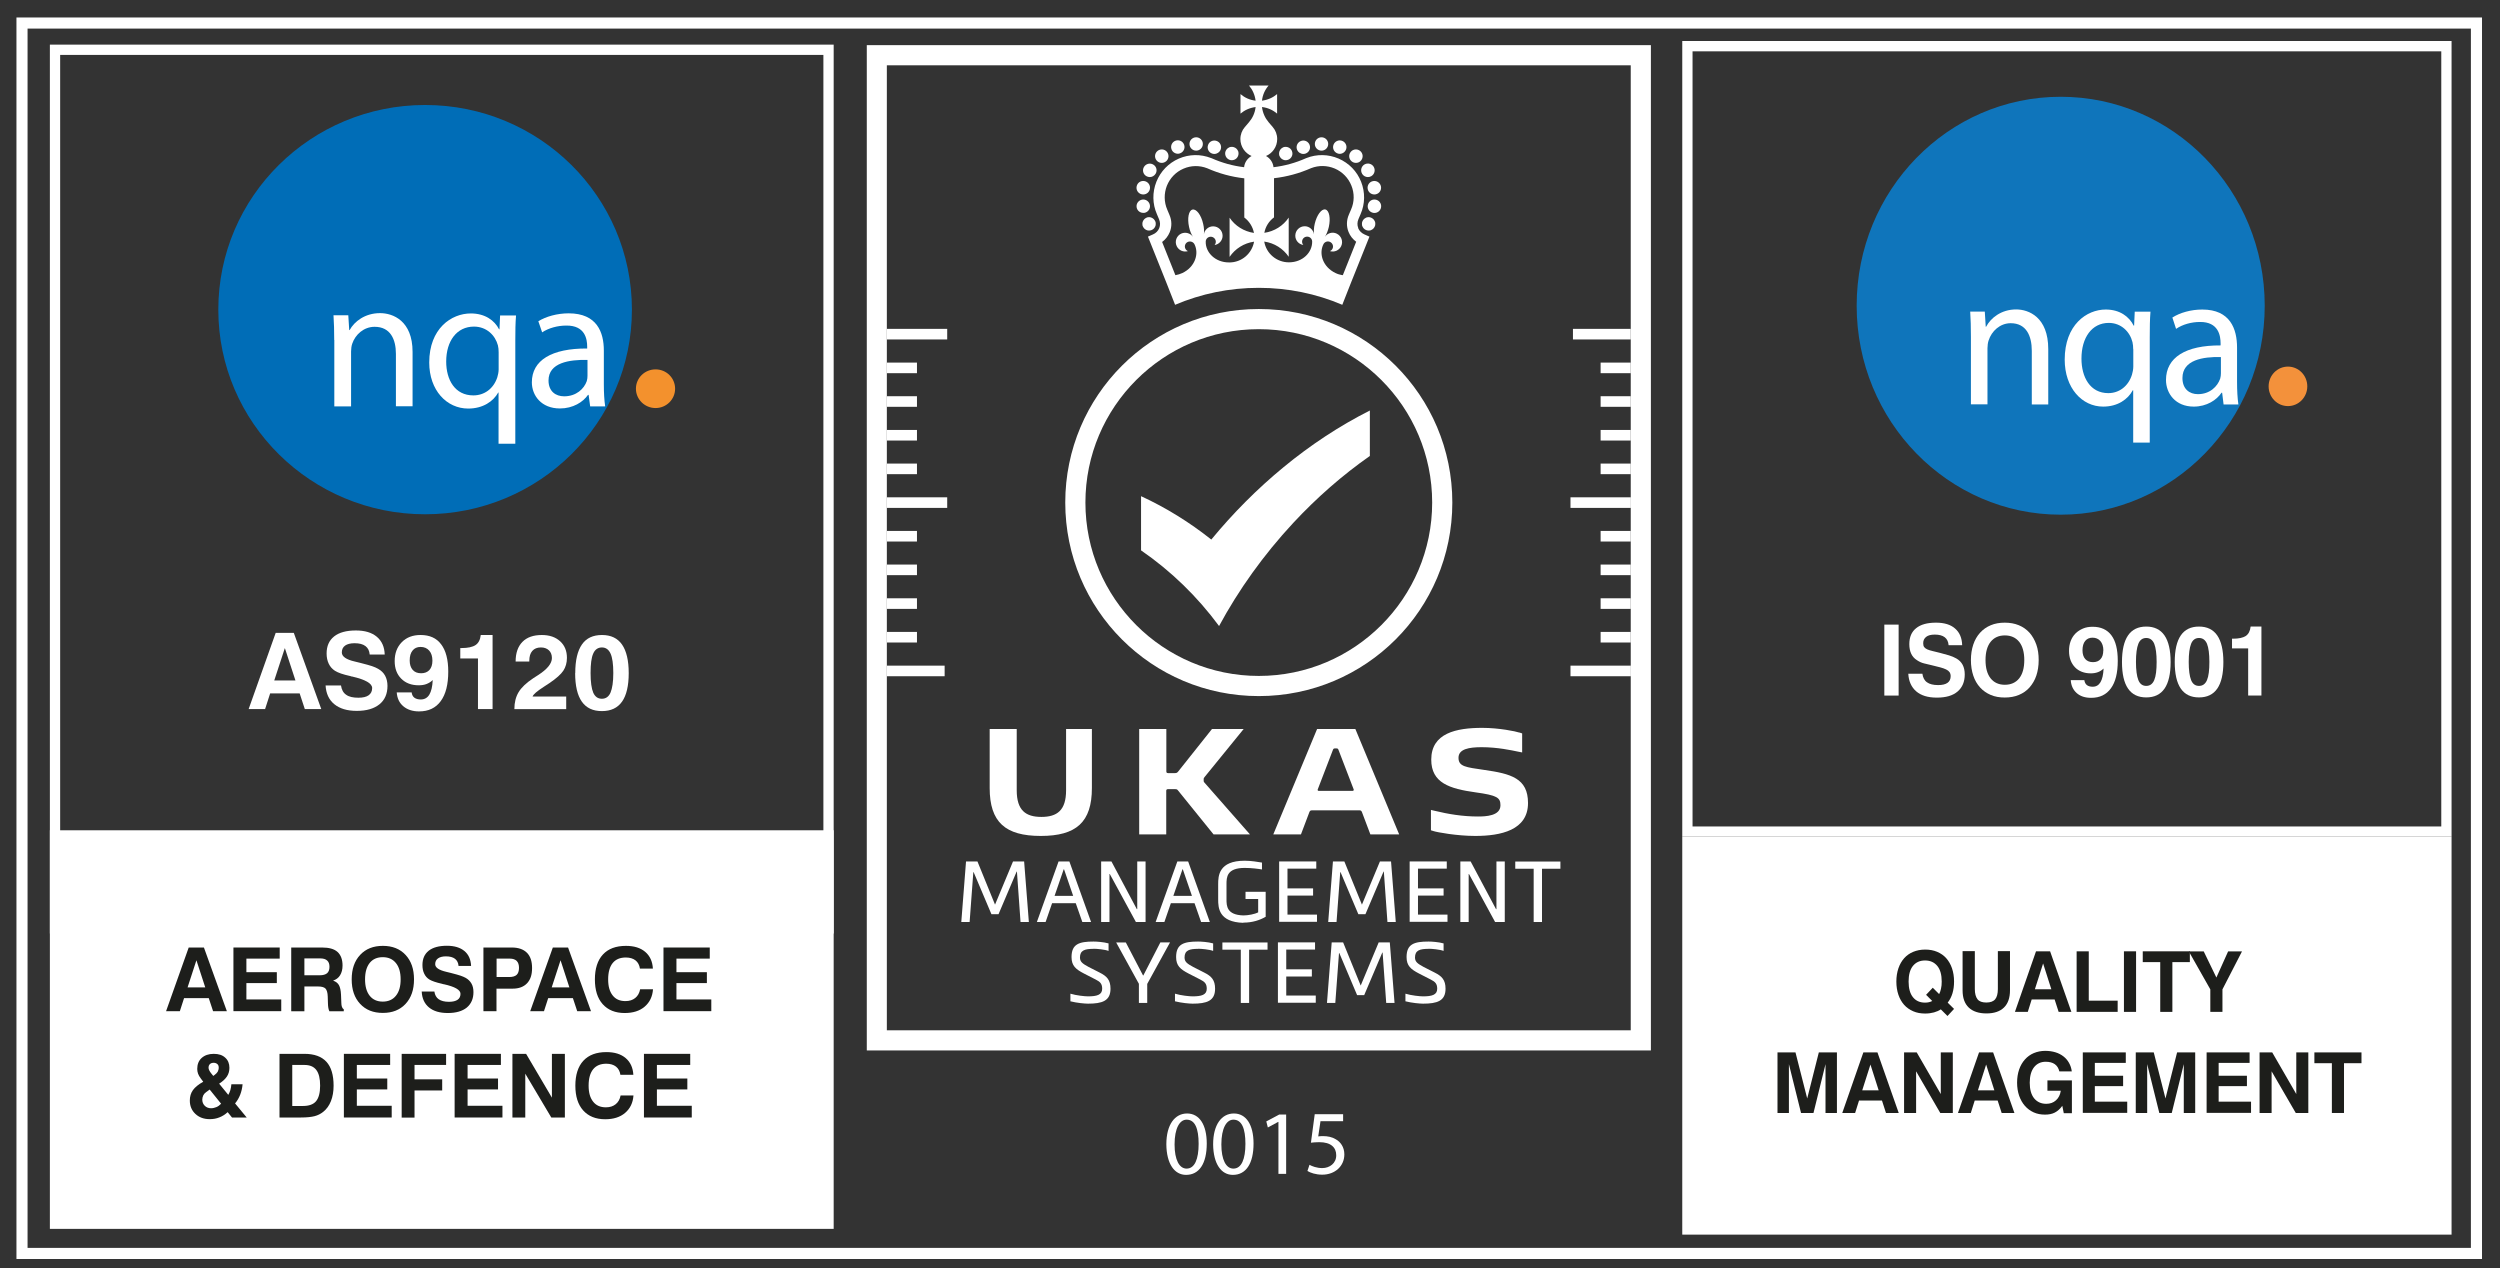 <svg xmlns="http://www.w3.org/2000/svg" xmlns:xlink="http://www.w3.org/1999/xlink" viewBox="0 0 243.11 123.33"><rect x="0" y="0" width="243.11" height="123.33" fill="#333333" stroke="none"/><defs><style>.e{fill:#006db7;}.f{fill:#fff;}.g{fill:#0f75bb;}.h{fill:#1d1e1b;}.i{clip-path:url(#c);}.j{fill:#f3913b;}.k{clip-path:url(#d);}.l{fill:none;}.m{fill:#f3912d;}</style><clipPath id="c"><rect class="l" x="110.51" y="7.12" width="23.8" height="23.8"></rect></clipPath><clipPath id="d"><rect class="l" x="110.51" y="7.12" width="23.8" height="23.8"></rect></clipPath></defs><g id="a"></g><g id="b"><path class="f" d="M240.28,2.78V121.35H2.68V2.78H240.28m1.08-1.08H1.6V122.43H241.36V1.7h0Z"></path><path class="f" d="M80.07,5.34V89.78H5.85V5.34H80.07m1-1H4.85V90.78H81.07V4.34h0Z"></path><rect class="f" x="4.85" y="80.74" width="76.22" height="38.76"></rect><path class="e" d="M61.45,30.11c0,10.99-9.01,19.9-20.11,19.9s-20.11-8.91-20.11-19.9S30.23,10.21,41.34,10.21s20.11,8.91,20.11,19.9Z"></path><path class="m" d="M65.65,37.8c0,1.04-.85,1.88-1.9,1.88s-1.91-.84-1.91-1.88,.85-1.88,1.91-1.88,1.9,.84,1.9,1.88Z"></path><path class="f" d="M32.5,33.06c0-.93-.02-1.66-.07-2.4h1.44l.09,1.44h.04c.44-.82,1.48-1.65,2.96-1.65,1.24,0,3.16,.73,3.16,3.77v5.29h-1.62v-5.1c0-1.42-.54-2.63-2.07-2.63-1.05,0-1.88,.75-2.18,1.65-.07,.2-.11,.49-.11,.75v5.34h-1.63v-6.46Z"></path><path class="f" d="M48.49,38.17h-.04c-.48,.86-1.48,1.56-2.92,1.56-2.09,0-3.79-1.77-3.79-4.48,0-3.31,2.16-4.77,4.04-4.77,1.39,0,2.31,.68,2.75,1.54h.04l.06-1.34h1.55c-.06,.73-.07,1.5-.07,2.43v10.04h-1.63v-4.98Zm0-3.91c0-.24-.02-.48-.07-.67-.26-.99-1.11-1.83-2.33-1.83-1.68,0-2.7,1.41-2.7,3.4,0,1.78,.85,3.29,2.64,3.29,1.06,0,1.96-.64,2.33-1.76,.07-.22,.13-.53,.13-.77v-1.66Z"></path><path class="f" d="M58.72,37.4c0,.77,.04,1.52,.13,2.12h-1.46l-.15-1.12h-.06c-.48,.7-1.46,1.32-2.73,1.32-1.81,0-2.73-1.26-2.73-2.54,0-2.14,1.92-3.31,5.38-3.29v-.18c0-.73-.2-2.07-2.03-2.05-.85,0-1.72,.24-2.35,.66l-.37-1.08c.74-.46,1.83-.77,2.95-.77,2.76,0,3.42,1.85,3.42,3.62v3.31Zm-1.59-2.4c-1.78-.04-3.79,.27-3.79,2,0,1.06,.7,1.54,1.52,1.54,1.18,0,1.94-.73,2.2-1.48,.05-.16,.07-.35,.07-.51v-1.54Z"></path><rect class="l" x="84.29" y="4.39" width="76.25" height="97.75"></rect><path class="f" d="M97.09,88.9h-.68l-1.73-4.09h-.03l-.36,4.85h-.81l.46-5.89h1.11l1.71,4.2,1.75-4.2h1.08l.46,5.89h-.81l-.35-4.9h-.03l-1.76,4.14Z"></path><path class="f" d="M105.25,89.66l-.64-1.83h-2.3l-.63,1.83h-.85l2.11-5.89h1.05l2.11,5.89h-.85Zm-2.69-2.54h1.8l-.89-2.59h-.03l-.89,2.59Z"></path><path class="f" d="M110.56,88.41h.03v-4.64h.81v5.89h-.94l-2.54-4.67h-.03v4.67h-.81v-5.89h1l2.47,4.64Z"></path><path class="f" d="M116.8,89.66l-.64-1.83h-2.3l-.63,1.83h-.85l2.11-5.89h1.05l2.11,5.89h-.85Zm-2.69-2.54h1.8l-.89-2.59h-.03l-.89,2.59Z"></path><path class="f" d="M120.91,89.74c-2.4-.07-2.45-1.47-2.45-2.28v-1.48c0-.8,.05-2.28,2.58-2.28,.66,0,1.28,.12,1.68,.18v.67c-.34-.06-1-.15-1.68-.15-1.74,0-1.77,.9-1.77,1.57v1.48c0,.65,.02,1.52,1.64,1.57,.46,0,1.1-.12,1.44-.3v-1.3h-1.23v-.7h1.96v2.43c-.55,.32-1.27,.57-2.17,.57Z"></path><path class="f" d="M124.39,89.66v-5.89h3.61v.7h-2.8v1.92h2.49v.7h-2.49v1.85h2.87v.7h-3.68Z"></path><path class="f" d="M132.77,88.9h-.68l-1.73-4.09h-.03l-.36,4.85h-.81l.46-5.89h1.11l1.71,4.2,1.75-4.2h1.08l.46,5.89h-.81l-.35-4.9h-.03l-1.76,4.14Z"></path><path class="f" d="M137.08,89.66v-5.89h3.61v.7h-2.8v1.92h2.49v.7h-2.49v1.85h2.87v.7h-3.68Z"></path><path class="f" d="M145.49,88.41h.03v-4.64h.81v5.89h-.94l-2.54-4.67h-.03v4.67h-.81v-5.89h1l2.47,4.64Z"></path><path class="f" d="M149.14,84.48h-1.79v-.7h4.39v.7h-1.79v5.18h-.81v-5.18Z"></path><path class="f" d="M106.34,92.27c-.83,0-1.32,.13-1.32,.84,0,.43,.27,.61,.84,.92l1.08,.55c.7,.35,1.05,.72,1.05,1.57,0,1.19-.82,1.45-2.19,1.45-.3,0-1.09-.07-1.71-.23v-.74c.59,.18,1.42,.26,1.71,.26,.86,0,1.38-.14,1.38-.74,0-.5-.21-.68-.62-.89l-1.15-.59c-.79-.41-1.21-.75-1.21-1.6,0-1.27,.74-1.51,2.14-1.51,.27,0,.97,.04,1.46,.18v.73c-.37-.14-1.14-.21-1.46-.21Z"></path><path class="f" d="M111.16,94.86h.02l1.66-3.22h.94l-2.22,4.04v1.85h-.81v-1.86l-2.21-4.02h.94l1.68,3.22Z"></path><path class="f" d="M116.51,92.27c-.83,0-1.32,.13-1.32,.84,0,.43,.27,.61,.84,.92l1.08,.55c.7,.35,1.05,.72,1.05,1.57,0,1.19-.82,1.45-2.19,1.45-.3,0-1.09-.07-1.71-.23v-.74c.59,.18,1.42,.26,1.71,.26,.86,0,1.38-.14,1.38-.74,0-.5-.21-.68-.62-.89l-1.15-.59c-.79-.41-1.21-.75-1.21-1.6,0-1.27,.74-1.51,2.14-1.51,.27,0,.97,.04,1.46,.18v.73c-.37-.14-1.14-.21-1.46-.21Z"></path><path class="f" d="M120.66,92.35h-1.79v-.7h4.39v.7h-1.79v5.18h-.81v-5.18Z"></path><path class="f" d="M124.27,97.53v-5.89h3.61v.7h-2.8v1.92h2.49v.7h-2.49v1.85h2.87v.7h-3.68Z"></path><path class="f" d="M132.65,96.77h-.68l-1.73-4.09h-.03l-.36,4.85h-.81l.46-5.89h1.11l1.71,4.2,1.75-4.2h1.08l.46,5.89h-.81l-.35-4.9h-.03l-1.76,4.14Z"></path><path class="f" d="M138.92,92.27c-.83,0-1.32,.13-1.32,.84,0,.43,.27,.61,.84,.92l1.08,.55c.7,.35,1.05,.72,1.05,1.57,0,1.19-.82,1.45-2.19,1.45-.3,0-1.09-.07-1.71-.23v-.74c.59,.18,1.42,.26,1.71,.26,.86,0,1.38-.14,1.38-.74,0-.5-.21-.68-.62-.89l-1.15-.59c-.79-.41-1.21-.75-1.21-1.6,0-1.27,.74-1.51,2.14-1.51,.27,0,.97,.04,1.46,.18v.73c-.37-.14-1.14-.21-1.46-.21Z"></path><path class="f" d="M117.78,52.46c-2.09-1.66-4.37-3.08-6.82-4.21v5.27c2.92,2.01,5.48,4.5,7.58,7.35v.02c1.9-3.52,4.33-6.93,7.22-10.04,2.28-2.45,4.79-4.65,7.45-6.51v-4.42c-5.96,3.01-11.22,7.45-15.42,12.55Z"></path><g class="i"><g class="k"><path class="f" d="M112.2,22.23s.06-.06,.08-.1c.02-.04,.04-.07,.06-.11,.02-.04,.03-.08,.04-.12s.01-.08,.01-.13,0-.09-.01-.13c0-.04-.02-.08-.04-.12-.02-.04-.04-.08-.06-.11-.02-.04-.05-.07-.08-.1-.03-.03-.06-.06-.1-.08-.04-.02-.07-.04-.11-.06-.04-.02-.08-.03-.12-.04-.08-.02-.17-.02-.26,0-.04,0-.08,.02-.12,.04-.04,.02-.08,.04-.11,.06-.04,.02-.07,.05-.1,.08-.03,.03-.06,.06-.08,.1-.02,.04-.04,.07-.06,.11-.02,.04-.03,.08-.04,.12,0,.04-.01,.09-.01,.13s0,.09,.01,.13c0,.04,.02,.08,.04,.12,.02,.04,.04,.08,.06,.11,.02,.04,.05,.07,.08,.1,.03,.03,.06,.06,.1,.08,.04,.02,.07,.04,.11,.06,.04,.02,.08,.03,.12,.04,.04,0,.08,.01,.13,.01,.17,0,.34-.07,.46-.19"></path><path class="f" d="M111.48,17.13c.1,.06,.22,.09,.33,.09,.23,0,.44-.12,.57-.33,.18-.31,.08-.71-.24-.89-.31-.18-.71-.08-.9,.24-.18,.31-.08,.71,.24,.89"></path><path class="f" d="M112.97,15.84c.15,0,.29-.05,.42-.15,.28-.23,.32-.64,.09-.92-.23-.28-.64-.32-.92-.09-.28,.23-.32,.64-.09,.92,.13,.16,.32,.24,.5,.24"></path><path class="f" d="M114.54,14.95c.07,0,.14-.01,.21-.04,.34-.12,.52-.49,.4-.83-.12-.34-.49-.52-.83-.4-.34,.12-.52,.49-.4,.83,.09,.27,.35,.44,.62,.44"></path><path class="f" d="M116.32,14.65c.36,0,.65-.29,.65-.65s-.29-.65-.65-.65c-.36,0-.65,.29-.65,.65s.29,.65,.65,.65"></path><path class="f" d="M117.86,14.93c.08,.03,.15,.04,.23,.04,.26,0,.51-.16,.61-.42,.13-.34-.04-.72-.38-.84-.34-.13-.72,.04-.84,.38-.13,.34,.04,.72,.38,.84"></path><path class="f" d="M111.05,18.9s.08,.01,.13,.01c.31,0,.58-.22,.64-.53,.07-.35-.16-.7-.52-.77-.36-.07-.7,.16-.77,.52-.07,.36,.16,.7,.52,.77"></path><path class="f" d="M111.28,20.7c.36-.06,.6-.4,.54-.75h0c-.06-.36-.4-.6-.75-.54-.36,.06-.6,.4-.54,.75,.05,.32,.33,.54,.64,.54,.04,0,.07,0,.11,0"></path><path class="f" d="M119.43,15.47s.07,.04,.11,.06c.04,.02,.08,.03,.12,.04,.04,0,.08,.01,.13,.01,.17,0,.34-.07,.46-.19,.12-.12,.19-.29,.19-.46,0-.04,0-.09-.01-.13,0-.04-.02-.08-.04-.12-.02-.04-.04-.08-.06-.11-.02-.04-.05-.07-.08-.1-.15-.15-.38-.22-.59-.18-.04,0-.08,.02-.12,.04-.04,.02-.08,.04-.11,.06-.04,.02-.07,.05-.1,.08-.03,.03-.06,.06-.08,.1-.02,.04-.04,.07-.06,.11-.02,.04-.03,.08-.04,.12,0,.04-.01,.08-.01,.13,0,.17,.07,.34,.19,.46,.03,.03,.06,.06,.1,.08"></path><path class="f" d="M133.69,21.52s-.04-.08-.06-.11c-.02-.04-.05-.07-.08-.1-.03-.03-.06-.06-.1-.08-.04-.02-.07-.04-.11-.06-.04-.02-.08-.03-.12-.04-.08-.02-.17-.02-.26,0-.04,0-.08,.02-.12,.04-.04,.02-.08,.04-.11,.06-.04,.02-.07,.05-.1,.08-.03,.03-.06,.06-.08,.1-.02,.04-.04,.07-.06,.11-.02,.04-.03,.08-.04,.12,0,.04-.01,.09-.01,.13s0,.09,.01,.13c0,.04,.02,.08,.04,.12,.02,.04,.04,.08,.06,.11,.02,.04,.05,.07,.08,.1,.12,.12,.29,.19,.46,.19,.04,0,.09,0,.13-.01,.04,0,.08-.02,.12-.04,.04-.02,.08-.04,.11-.06,.04-.02,.07-.05,.1-.08,.03-.03,.06-.06,.08-.1,.02-.04,.04-.07,.06-.11,.02-.04,.03-.08,.04-.12,0-.04,.01-.08,.01-.13s0-.09-.01-.13c0-.04-.02-.08-.04-.12"></path><path class="f" d="M130.07,14.92c.07,.03,.14,.04,.21,.04,.27,0,.52-.17,.62-.44,.12-.34-.06-.71-.4-.83-.34-.12-.71,.06-.83,.4-.12,.34,.06,.71,.4,.83"></path><path class="f" d="M131.44,15.69c.12,.1,.27,.15,.42,.15,.19,0,.38-.08,.5-.24,.23-.28,.19-.69-.09-.92-.28-.23-.69-.19-.92,.09-.23,.28-.19,.69,.09,.92"></path><path class="f" d="M132.45,16.89c.12,.21,.34,.33,.57,.33,.11,0,.23-.03,.33-.09,.31-.18,.42-.58,.24-.9-.18-.31-.58-.42-.9-.24-.31,.18-.42,.58-.24,.89"></path><path class="f" d="M128.51,14.65c.36,0,.65-.29,.65-.65,0-.36-.29-.65-.65-.65h0c-.36,0-.65,.29-.65,.65,0,.36,.29,.65,.65,.65"></path><path class="f" d="M133.52,17.61c-.35,.07-.59,.41-.52,.77,.06,.31,.33,.53,.64,.53,.04,0,.08,0,.13-.01,.36-.07,.59-.41,.52-.77-.07-.35-.41-.59-.77-.52"></path><path class="f" d="M133.76,19.41c-.36-.06-.69,.18-.75,.54-.06,.36,.18,.69,.54,.75,.04,0,.07,.01,.11,.01,.31,0,.59-.23,.64-.55,.06-.36-.18-.69-.54-.75"></path><path class="f" d="M126.74,14.97c.08,0,.15-.01,.23-.04,.34-.13,.51-.5,.38-.84-.13-.34-.5-.51-.84-.38-.34,.13-.51,.5-.38,.84,.1,.26,.35,.42,.61,.42"></path><path class="f" d="M124.43,15.18s.04,.08,.06,.11c.02,.04,.05,.07,.08,.1,.03,.03,.06,.06,.1,.08,.04,.02,.07,.04,.11,.06,.04,.02,.08,.03,.12,.04,.04,0,.09,.01,.13,.01,.17,0,.34-.07,.46-.19,.03-.03,.06-.06,.08-.1,.02-.04,.04-.07,.06-.11,.02-.04,.03-.08,.04-.12,0-.04,.01-.08,.01-.13,0-.17-.07-.34-.19-.46-.15-.15-.38-.22-.59-.18-.04,0-.08,.02-.12,.04-.04,.02-.08,.04-.11,.06-.04,.02-.07,.05-.1,.08-.12,.12-.19,.29-.19,.46,0,.04,0,.09,.01,.13,0,.04,.02,.08,.04,.12"></path><path class="f" d="M132.08,22.17c-.11-.27-.1-.58,.02-.86l.21-.49c.44-1.01,.45-2.12,.05-3.14-.4-1.02-1.18-1.82-2.19-2.26-1-.43-2.12-.45-3.13-.05l-.05,.02h0c-1.01,.45-2.06,.74-3.15,.87-.05-.47-.33-.87-.73-1.09,.64-.27,1.09-.91,1.09-1.65,0-.44-.16-.85-.43-1.16h0l-.41-.48c-.34-.4-.57-.91-.64-1.47,.56,.06,1.06,.29,1.47,.64v-1.9c-.4,.34-.91,.57-1.47,.64,.06-.56,.29-1.06,.64-1.47h-1.9c.34,.4,.57,.91,.64,1.47-.56-.06-1.06-.29-1.47-.64v1.9c.4-.34,.91-.57,1.47-.64-.06,.56-.29,1.06-.64,1.47l-.41,.48h0c-.27,.31-.43,.72-.43,1.16,0,.74,.45,1.38,1.09,1.65-.4,.22-.68,.62-.73,1.09-1.09-.13-2.14-.42-3.15-.87l-.06-.02c-1.02-.4-2.13-.38-3.13,.05-1.01,.44-1.78,1.24-2.19,2.26-.4,1.02-.39,2.14,.05,3.14l.21,.5c.12,.28,.13,.59,.02,.86-.11,.28-.33,.5-.62,.62l-.48,.21,1.81,4.52,.83,2.11c2.54-1.08,5.29-1.65,8.13-1.65s5.6,.57,8.13,1.65l.83-2.11,1.81-4.52-.48-.21c-.29-.13-.51-.35-.62-.62m-9.67-12.08h0Zm-2.89,15.42c-1.35,0-2.3-.99-2.26-2.04,.01-.26,.23-.46,.49-.46s.49,.22,.49,.49c0,.12-.05,.24-.12,.32,.44-.07,.78-.45,.78-.9,0-.51-.41-.92-.92-.92-.46,0-.84,.34-.9,.78h0c.04-.29,.02-.65-.07-1.02-.19-.86-.66-1.48-1.04-1.39h0c-.37,.09-.52,.85-.33,1.7,.08,.38,.22,.71,.38,.95h0c-.25-.36-.74-.5-1.15-.31-.46,.22-.65,.76-.43,1.22,.2,.41,.66,.61,1.09,.48-.11-.05-.2-.13-.25-.24-.12-.24-.01-.54,.23-.65,.24-.11,.52-.02,.65,.21,.48,.94,.05,2.23-1.17,2.81-.22,.1-.45,.17-.68,.21l-1.29-3.23c.33-.24,.58-.57,.74-.95,.22-.54,.21-1.14-.03-1.69l-.21-.5c-.32-.74-.33-1.57-.04-2.32,.3-.75,.87-1.35,1.62-1.67,.74-.32,1.55-.33,2.3-.04,1.15,.51,2.36,.84,3.61,.98v3.81c.48,.36,.82,.89,.94,1.5-.98-.14-1.84-.69-2.37-1.48v3.81c.54-.79,1.39-1.34,2.38-1.48-.2,1.15-1.2,2.02-2.4,2.02m11,1.24c-.23-.04-.46-.1-.68-.21-1.22-.58-1.65-1.87-1.17-2.81,.12-.23,.41-.33,.65-.21,.24,.12,.35,.41,.23,.65-.05,.11-.14,.19-.25,.24,.43,.13,.89-.07,1.09-.48,.22-.46,.02-1-.43-1.22-.41-.2-.9-.06-1.15,.31h0c.16-.25,.29-.58,.38-.96,.19-.85,.04-1.61-.33-1.7h0c-.38-.09-.84,.54-1.04,1.39-.09,.38-.1,.73-.07,1.02h0c-.07-.44-.45-.78-.9-.78-.51,0-.92,.41-.92,.92,0,.46,.34,.84,.78,.9-.08-.09-.12-.2-.12-.32,0-.27,.22-.49,.49-.49s.48,.21,.49,.46c.03,1.06-.91,2.04-2.26,2.04-1.21,0-2.21-.87-2.4-2.02,.99,.14,1.84,.69,2.38,1.48v-3.81c-.53,.79-1.39,1.34-2.37,1.48,.11-.61,.46-1.15,.94-1.5v-3.81c1.24-.14,2.45-.47,3.61-.98,.75-.29,1.56-.27,2.3,.04,.74,.32,1.32,.91,1.62,1.67,.3,.75,.29,1.58-.04,2.32l-.21,.49c-.24,.55-.25,1.15-.03,1.69,.15,.38,.41,.7,.74,.95l-1.29,3.23Z"></path></g></g><path class="f" d="M122.41,32.01c9.3,0,16.86,7.56,16.86,16.86s-7.56,16.86-16.86,16.86-16.86-7.56-16.86-16.86,7.56-16.86,16.86-16.86m0-1.96c-10.39,0-18.82,8.42-18.82,18.82s8.42,18.82,18.82,18.82,18.82-8.42,18.82-18.82-8.42-18.82-18.82-18.82h0Z"></path><path class="f" d="M158.58,6.35V100.19H86.24V6.35h72.34m1.96-1.96H84.29V102.15h76.25V4.39h0Z"></path><path class="f" d="M101.27,79.44c1.52,0,2.4-.63,2.4-2.59v-5.96h2.51v5.74c0,3.32-1.52,4.66-4.97,4.66s-4.97-1.34-4.97-4.66v-5.74h2.63v5.96c0,1.96,.88,2.59,2.4,2.59Z"></path><path class="f" d="M113.42,70.89v4.12c0,.12,.05,.17,.17,.17h.65c.16,0,.23-.03,.32-.14l3.3-4.15h3.08l-3.8,4.67c-.07,.09-.09,.1-.09,.19v.18c0,.09,.02,.12,.09,.19l4.41,5.02h-3.54l-3.46-4.28c-.07-.09-.12-.12-.28-.12h-.69c-.12,0-.17,.05-.17,.17v4.23h-2.63v-10.25h2.63Z"></path><path class="f" d="M133.26,81.14l-.82-2.17c-.06-.16-.14-.17-.29-.17-.37,0-1.38,0-2.37,0-.92,0-1.81,0-2.16,0-.16,0-.23,.02-.29,.17l-.82,2.17h-2.69l4.26-10.25h3.72l4.26,10.25h-2.79Zm-1.72-4.23c.07,0,.12-.07,.1-.14l-1.48-3.85c-.04-.11-.09-.14-.19-.14h-.16c-.1,0-.15,.03-.19,.14l-1.48,3.85c-.03,.07,.02,.14,.1,.14h3.3Z"></path><path class="f" d="M147.75,71.23c.21,.06,.27,.09,.27,.09v1.85s-.35-.07-.41-.08c-.63-.13-1.99-.43-3.53-.43-1.21,0-2.25,.17-2.25,1.03s.72,.92,2.5,1.18c2.58,.37,4.26,.8,4.26,3.22,0,2.64-2.64,3.2-5.13,3.2-1.75,0-3.71-.35-4.09-.48-.21-.07-.22-.07-.22-.07v-1.98s.28,.06,.34,.08c1.36,.33,2.74,.56,4.23,.56,.75,0,2.19-.05,2.19-1.09,0-.75-.33-.97-2.43-1.26-2.51-.35-4.3-.91-4.3-3.18,0-2.58,2.43-3.09,4.96-3.09,1.62,0,3.27,.34,3.61,.46Z"></path><rect class="f" x="86.24" y="31.98" width="5.87" height="1.03"></rect><rect class="f" x="86.24" y="48.36" width="5.87" height="1.03"></rect><rect class="f" x="86.24" y="35.26" width="2.93" height="1.03"></rect><rect class="f" x="86.24" y="38.53" width="2.93" height="1.03"></rect><rect class="f" x="86.24" y="41.81" width="2.93" height="1.03"></rect><rect class="f" x="86.24" y="45.08" width="2.93" height="1.03"></rect><rect class="f" x="86.24" y="64.73" width="5.62" height="1.03"></rect><rect class="f" x="86.24" y="51.63" width="2.93" height="1.03"></rect><rect class="f" x="86.24" y="54.9" width="2.93" height="1.03"></rect><rect class="f" x="86.24" y="58.18" width="2.93" height="1.03"></rect><rect class="f" x="86.24" y="61.45" width="2.93" height="1.03"></rect><rect class="f" x="152.72" y="64.73" width="5.87" height="1.03"></rect><rect class="f" x="152.72" y="48.36" width="5.87" height="1.03"></rect><rect class="f" x="155.65" y="61.45" width="2.93" height="1.03"></rect><rect class="f" x="155.65" y="58.18" width="2.93" height="1.03"></rect><rect class="f" x="155.65" y="54.9" width="2.93" height="1.03"></rect><rect class="f" x="155.65" y="51.63" width="2.93" height="1.03"></rect><rect class="f" x="152.96" y="31.98" width="5.62" height="1.03"></rect><rect class="f" x="155.65" y="45.08" width="2.93" height="1.03"></rect><rect class="f" x="155.65" y="41.81" width="2.93" height="1.03"></rect><rect class="f" x="155.65" y="38.53" width="2.93" height="1.03"></rect><rect class="f" x="155.65" y="35.26" width="2.93" height="1.03"></rect><path class="f" d="M26.81,61.54h1.76l2.67,7.41h-1.6l-.5-1.52h-2.87l-.49,1.52h-1.6l2.63-7.41Zm.89,1.48l-1.03,3.15h2.06l-1.03-3.15Z"></path><path class="f" d="M31.66,66.66h1.5c.06,.41,.22,.71,.5,.9,.27,.2,.67,.29,1.19,.29,.44,0,.78-.08,1-.24s.34-.39,.34-.7c0-.45-.65-.82-1.94-1.12h-.04s-.09-.03-.16-.05c-.69-.15-1.18-.32-1.48-.51-.26-.17-.46-.39-.6-.68s-.21-.62-.21-1c0-.72,.24-1.27,.73-1.66s1.2-.58,2.12-.58c.86,0,1.54,.2,2.03,.61,.49,.41,.75,.99,.77,1.73h-1.46c-.03-.36-.16-.63-.41-.82s-.6-.28-1.06-.28c-.4,0-.71,.08-.92,.23-.22,.16-.32,.38-.32,.67,0,.39,.42,.69,1.26,.88,.23,.05,.41,.1,.53,.13,.54,.14,.92,.24,1.15,.32,.23,.08,.42,.16,.59,.26,.3,.17,.53,.39,.68,.67s.23,.61,.23,.99c0,.77-.26,1.37-.78,1.79s-1.25,.64-2.2,.64-1.66-.22-2.19-.65-.81-1.05-.85-1.85Z"></path><path class="f" d="M42.08,66.13c-.17,.17-.37,.29-.59,.38s-.48,.13-.77,.13c-.71,0-1.27-.21-1.7-.64s-.64-1-.64-1.71c0-.76,.23-1.37,.69-1.84s1.07-.7,1.83-.7c.88,0,1.55,.3,2,.91,.46,.6,.69,1.49,.69,2.65,0,1.25-.24,2.2-.73,2.87s-1.19,1-2.11,1c-.63,0-1.14-.17-1.53-.5s-.6-.78-.64-1.35h1.45c.03,.24,.12,.41,.27,.52s.36,.17,.62,.17c.36,0,.64-.16,.83-.47s.3-.79,.33-1.41Zm-.03-1.88c0-.41-.1-.74-.31-.98-.21-.24-.49-.36-.84-.36-.34,0-.6,.12-.78,.35-.19,.23-.28,.55-.28,.97,0,.39,.1,.69,.29,.91s.47,.33,.82,.33,.62-.11,.81-.32,.29-.51,.29-.9Z"></path><path class="f" d="M46.48,68.95v-4.92h-1.72v-1.01h.11c.63,0,1.08-.1,1.37-.29,.29-.19,.46-.52,.51-.98h1.15v7.2h-1.42Z"></path><path class="f" d="M50.02,68.95c0-.64,.14-1.19,.41-1.64s.74-.9,1.43-1.36c.1-.07,.25-.17,.45-.29,.91-.58,1.36-1.14,1.36-1.67,0-.32-.1-.57-.29-.75s-.45-.28-.78-.28c-.36,0-.64,.11-.84,.34-.2,.23-.29,.55-.29,.97v.06h-1.33c0-.82,.22-1.46,.66-1.91s1.07-.67,1.89-.67c.74,0,1.33,.2,1.78,.61,.44,.4,.66,.94,.66,1.61,0,.48-.12,.9-.35,1.25s-.68,.75-1.34,1.2c-.14,.1-.34,.22-.58,.38-.63,.41-.99,.71-1.07,.93h3.27v1.23h-5.04Z"></path><path class="f" d="M55.94,65.45c0-1.24,.22-2.16,.65-2.78,.43-.62,1.08-.92,1.95-.92s1.52,.31,1.95,.93c.43,.62,.65,1.55,.65,2.78s-.22,2.16-.65,2.77c-.43,.61-1.08,.92-1.96,.92s-1.52-.31-1.95-.92c-.43-.61-.65-1.54-.65-2.78Zm1.49,0c0,.87,.09,1.51,.26,1.91,.18,.4,.46,.59,.84,.59s.67-.2,.84-.6,.27-1.03,.27-1.9-.09-1.51-.27-1.9-.46-.59-.84-.59-.67,.2-.84,.59c-.18,.39-.26,1.03-.26,1.9Z"></path><g><path class="h" d="M18.36,92.14h1.47l2.23,6.19h-1.34l-.42-1.27h-2.4l-.41,1.27h-1.34l2.2-6.19Zm.74,1.24l-.86,2.64h1.72l-.86-2.64Z"></path><path class="h" d="M22.7,98.33v-6.19h4.5v1.08h-3.24v1.32h2.96v1.06h-2.96v1.59h3.39v1.14h-4.65Z"></path><path class="h" d="M28.32,98.33v-6.19h3c.68,0,1.18,.14,1.5,.43,.32,.29,.49,.73,.49,1.32,0,.38-.08,.69-.24,.95s-.39,.42-.68,.52c.27,.09,.46,.24,.57,.44,.11,.2,.18,.5,.2,.92l.03,.73v.03c0,.37,.09,.59,.24,.67v.19h-1.4c-.04-.09-.08-.19-.1-.32-.02-.13-.04-.28-.04-.46l-.02-.65c-.01-.38-.09-.64-.22-.78-.13-.13-.37-.2-.7-.2h-1.35v2.41h-1.27Zm1.27-3.49h1.5c.33,0,.56-.07,.72-.2,.15-.13,.23-.34,.23-.62s-.07-.47-.22-.61-.37-.21-.66-.21h-1.56v1.64Z"></path><path class="h" d="M34.2,95.24c0-1,.27-1.79,.82-2.38,.55-.59,1.28-.88,2.21-.88s1.66,.29,2.21,.88c.55,.59,.82,1.38,.82,2.38s-.27,1.79-.82,2.38c-.55,.59-1.28,.88-2.21,.88s-1.66-.29-2.21-.88c-.55-.59-.82-1.38-.82-2.38Zm1.3,0c0,.68,.15,1.21,.45,1.59s.73,.57,1.27,.57,.98-.19,1.28-.57c.31-.38,.46-.91,.46-1.59s-.15-1.21-.46-1.59c-.31-.38-.73-.57-1.28-.57s-.97,.19-1.27,.56c-.3,.38-.45,.91-.45,1.59Z"></path><path class="h" d="M40.98,96.42h1.26c.05,.34,.19,.59,.42,.75,.23,.16,.56,.25,1,.25,.37,0,.65-.07,.84-.2,.19-.13,.28-.33,.28-.58,0-.38-.54-.69-1.62-.93h-.04s-.07-.02-.13-.04c-.58-.13-.99-.27-1.24-.42-.22-.14-.39-.33-.5-.57-.12-.24-.17-.52-.17-.84,0-.6,.2-1.06,.61-1.39,.41-.32,1-.48,1.77-.48,.72,0,1.29,.17,1.7,.51s.62,.82,.65,1.45h-1.22c-.02-.3-.14-.53-.34-.69-.21-.16-.5-.24-.89-.24-.33,0-.59,.07-.77,.2s-.27,.32-.27,.56c0,.33,.35,.57,1.06,.74,.19,.04,.34,.08,.45,.11,.45,.12,.77,.2,.96,.27,.19,.06,.35,.14,.49,.21,.25,.14,.44,.33,.57,.56,.13,.23,.19,.51,.19,.83,0,.64-.22,1.14-.65,1.5-.43,.35-1.05,.53-1.84,.53s-1.39-.18-1.83-.54c-.44-.36-.68-.88-.71-1.54Z"></path><path class="h" d="M48.28,96.13v2.2h-1.27v-6.19h2.75c.65,0,1.14,.17,1.48,.51s.5,.83,.5,1.49-.16,1.13-.49,1.48c-.33,.35-.8,.52-1.4,.52h-1.56Zm0-1.12h1.23c.33,0,.58-.07,.73-.21,.15-.14,.23-.37,.23-.68,0-.29-.07-.52-.22-.67s-.37-.23-.66-.23h-1.3v1.79Z"></path><path class="h" d="M53.77,92.14h1.47l2.23,6.19h-1.34l-.42-1.27h-2.4l-.41,1.27h-1.34l2.2-6.19Zm.74,1.24l-.86,2.64h1.72l-.86-2.64Z"></path><path class="h" d="M63.5,96.21c-.05,.7-.32,1.26-.81,1.68-.49,.42-1.14,.62-1.94,.62-.92,0-1.63-.29-2.14-.86-.51-.57-.76-1.37-.76-2.41s.26-1.86,.78-2.42c.52-.56,1.26-.84,2.24-.84,.79,0,1.41,.19,1.87,.58,.46,.39,.71,.93,.75,1.63h-1.26c-.05-.35-.2-.62-.43-.8-.23-.18-.55-.28-.94-.28-.56,0-.99,.18-1.28,.54-.29,.36-.44,.89-.44,1.59s.15,1.19,.44,1.56c.29,.37,.7,.55,1.24,.55,.39,0,.7-.1,.95-.3,.25-.2,.41-.48,.48-.85h1.25Z"></path><path class="h" d="M64.52,98.33v-6.19h4.5v1.08h-3.24v1.32h2.96v1.06h-2.96v1.59h3.39v1.14h-4.65Z"></path><path class="h" d="M19.77,105.2l-.24-.32c-.13-.17-.22-.33-.27-.47s-.08-.3-.08-.46c0-.45,.14-.81,.43-1.07,.29-.26,.68-.4,1.17-.4s.85,.12,1.12,.37c.27,.24,.41,.57,.41,.99,0,.31-.08,.6-.24,.84s-.41,.48-.76,.7l.89,1.09c.08-.14,.15-.29,.2-.46,.05-.17,.08-.36,.1-.57h1.09c-.03,.36-.11,.7-.23,1.01-.12,.31-.29,.6-.5,.85l1.13,1.37h-1.43l-.42-.52c-.25,.23-.52,.4-.81,.51-.3,.12-.6,.17-.93,.17-.57,0-1.04-.17-1.4-.51-.36-.34-.54-.77-.54-1.3,0-.39,.1-.73,.3-1.01,.2-.28,.54-.56,1.01-.82Zm.61,.76l-.32,.23c-.13,.09-.23,.2-.29,.32-.06,.13-.1,.27-.1,.42,0,.24,.08,.44,.24,.6,.16,.16,.37,.24,.61,.24,.18,0,.35-.04,.52-.11s.32-.18,.46-.33l-1.12-1.39Zm.34-1.32l.15-.11c.13-.09,.23-.2,.3-.31,.06-.12,.1-.25,.1-.4s-.04-.26-.13-.34c-.09-.08-.21-.13-.36-.13s-.28,.04-.37,.13c-.09,.09-.13,.2-.13,.35,0,.08,.02,.16,.07,.26,.04,.09,.11,.19,.19,.29l.2,.25Z"></path><path class="h" d="M27.18,108.67v-6.19h2.43c.95,0,1.66,.26,2.13,.77,.47,.51,.7,1.29,.7,2.33,0,.57-.09,1.07-.26,1.5-.17,.43-.42,.78-.75,1.04-.25,.2-.53,.34-.84,.42s-.75,.13-1.32,.13h-2.08Zm1.25-1.12h1.02c.59,0,1.02-.15,1.28-.46,.26-.31,.4-.81,.4-1.51s-.12-1.2-.37-1.53-.63-.49-1.16-.49h-1.18v3.99Z"></path><path class="h" d="M33.44,108.67v-6.19h4.5v1.08h-3.24v1.32h2.96v1.06h-2.96v1.59h3.39v1.14h-4.65Z"></path><path class="h" d="M39.06,108.67v-6.19h4.32v1.08h-3.07v1.4h2.69v1.08h-2.69v2.64h-1.26Z"></path><path class="h" d="M44.21,108.67v-6.19h4.5v1.08h-3.24v1.32h2.96v1.06h-2.96v1.59h3.39v1.14h-4.65Z"></path><path class="h" d="M49.83,108.67v-6.19h1.33l2.51,4.26v-4.26h1.26v6.19h-1.32l-2.53-4.26v4.26h-1.26Z"></path><path class="h" d="M61.6,106.54c-.05,.7-.32,1.26-.81,1.68-.49,.42-1.14,.62-1.94,.62-.92,0-1.63-.29-2.14-.86-.51-.57-.76-1.37-.76-2.41s.26-1.86,.78-2.42c.52-.56,1.26-.84,2.24-.84,.79,0,1.41,.19,1.87,.58,.46,.39,.71,.93,.75,1.63h-1.26c-.05-.35-.2-.62-.43-.8-.23-.18-.55-.28-.94-.28-.56,0-.99,.18-1.28,.54-.29,.36-.44,.89-.44,1.59s.15,1.19,.44,1.56c.29,.37,.7,.55,1.24,.55,.39,0,.7-.1,.95-.3,.25-.2,.41-.48,.48-.85h1.25Z"></path><path class="h" d="M62.62,108.67v-6.19h4.5v1.08h-3.24v1.32h2.96v1.06h-2.96v1.59h3.39v1.14h-4.65Z"></path></g><path class="f" d="M237.4,4.99V80.37h-72.81V4.99h72.81m1-1h-74.81V81.37h74.81V3.99h0Z"></path><rect class="f" x="163.59" y="81.37" width="74.81" height="38.69"></rect><g><path class="h" d="M188.74,98.15c-.19,.13-.42,.23-.67,.3-.26,.07-.54,.11-.86,.11-.43,0-.82-.07-1.16-.22s-.64-.35-.88-.62-.43-.6-.56-.98c-.13-.38-.2-.81-.2-1.29s.07-.9,.2-1.29c.13-.38,.32-.71,.56-.98s.54-.48,.88-.62c.34-.14,.73-.22,1.16-.22s.82,.07,1.17,.22c.35,.15,.64,.35,.88,.62,.24,.27,.43,.6,.56,.98,.13,.38,.2,.81,.2,1.29,0,.85-.21,1.53-.62,2.05l.62,.61-.64,.69-.66-.66Zm-1.44-1.41l.65-.69,.62,.62c.07-.14,.14-.31,.18-.52,.05-.2,.07-.44,.07-.7,0-.66-.14-1.17-.43-1.52-.29-.35-.68-.53-1.19-.53s-.89,.18-1.18,.53c-.28,.35-.42,.86-.42,1.52s.14,1.17,.42,1.52c.28,.35,.67,.53,1.18,.53,.26,0,.49-.05,.7-.16l-.61-.61Z"></path><path class="h" d="M192.04,92.49v3.69c0,.44,.09,.77,.26,.99,.17,.22,.46,.32,.86,.32s.69-.11,.86-.32c.17-.21,.26-.54,.26-.99v-3.69h1.18v3.82c0,.73-.2,1.29-.59,1.67-.39,.38-.96,.57-1.7,.57s-1.32-.19-1.72-.57c-.4-.38-.6-.94-.6-1.67v-3.82h1.19Z"></path><path class="h" d="M199.36,92.51l2.07,5.89h-1.24l-.39-1.21h-2.23l-.38,1.21h-1.25l2.05-5.89h1.37Zm-1.48,3.69h1.6l-.8-2.51-.8,2.51Z"></path><path class="h" d="M201.94,92.51h1.18v4.8h2.81v1.09h-3.99v-5.89Z"></path><path class="h" d="M206.54,92.51h1.18v5.89h-1.18v-5.89Z"></path><path class="h" d="M210.07,93.56h-1.7v-1.05h4.58v1.05h-1.7v4.84h-1.18v-4.84Z"></path><path class="h" d="M214.94,98.4v-2.19l-2.09-3.69h1.45l1.23,2.54,1.14-2.54h1.35l-1.9,3.69v2.19h-1.18Z"></path><path class="h" d="M172.85,102.34h1.75l1.14,4.48,1.13-4.48h1.76v5.89h-1.11v-4.75l-1.17,4.75h-1.21l-1.18-4.75v4.75h-1.11v-5.89Z"></path><path class="h" d="M182.57,102.34l2.07,5.89h-1.24l-.39-1.21h-2.23l-.38,1.21h-1.25l2.05-5.89h1.37Zm-1.48,3.69h1.6l-.8-2.51-.8,2.51Z"></path><path class="h" d="M185.15,102.34h1.24l2.34,4.05v-4.05h1.17v5.89h-1.22l-2.35-4.05v4.05h-1.17v-5.89Z"></path><path class="h" d="M193.82,102.34l2.07,5.89h-1.24l-.39-1.21h-2.23l-.38,1.21h-1.25l2.05-5.89h1.37Zm-1.48,3.69h1.6l-.8-2.51-.8,2.51Z"></path><path class="h" d="M200.55,107.53c-.22,.3-.46,.52-.73,.66-.27,.14-.59,.2-.96,.2-.4,0-.77-.07-1.1-.22-.33-.15-.61-.36-.85-.63-.24-.27-.42-.6-.56-.98-.13-.38-.2-.81-.2-1.28s.07-.9,.2-1.28c.13-.38,.32-.7,.56-.97s.53-.48,.86-.62c.34-.14,.71-.22,1.12-.22,.36,0,.69,.05,.99,.14,.3,.09,.56,.23,.78,.4,.22,.17,.4,.38,.54,.63,.14,.25,.23,.52,.27,.83h-1.21c-.15-.63-.59-.94-1.33-.94-.47,0-.85,.18-1.13,.53-.28,.36-.42,.86-.42,1.51s.14,1.16,.43,1.52c.29,.35,.68,.53,1.18,.53,.37,0,.69-.11,.94-.34,.25-.22,.41-.53,.47-.93h-1.3v-1.01h2.38v3.19h-.79l-.14-.7Z"></path><path class="h" d="M202.54,102.34h4.18v1.02h-3.01v1.25h2.75v1.01h-2.75v1.51h3.15v1.09h-4.32v-5.89Z"></path><path class="h" d="M207.69,102.34h1.75l1.14,4.48,1.13-4.48h1.76v5.89h-1.11v-4.75l-1.17,4.75h-1.21l-1.18-4.75v4.75h-1.11v-5.89Z"></path><path class="h" d="M214.58,102.34h4.18v1.02h-3.01v1.25h2.75v1.01h-2.75v1.51h3.15v1.09h-4.32v-5.89Z"></path><path class="h" d="M219.72,102.34h1.24l2.34,4.05v-4.05h1.17v5.89h-1.22l-2.35-4.05v4.05h-1.17v-5.89Z"></path><path class="h" d="M226.76,103.39h-1.7v-1.05h4.58v1.05h-1.7v4.84h-1.18v-4.84Z"></path></g><path class="f" d="M183.24,60.74h1.39v6.9h-1.39v-6.9Z"></path><path class="f" d="M186.94,65.51c.05,.38,.2,.67,.45,.84,.25,.18,.61,.27,1.08,.27,.81,0,1.22-.29,1.22-.87,0-.16-.04-.29-.11-.39-.07-.1-.18-.19-.33-.26-.15-.07-.33-.14-.56-.2-.23-.06-.5-.13-.8-.2-.28-.06-.54-.13-.79-.19-.25-.06-.48-.17-.7-.32-.49-.31-.73-.83-.73-1.56,0-.67,.22-1.19,.66-1.54,.44-.36,1.08-.54,1.94-.54,.8,0,1.42,.19,1.85,.57,.44,.38,.67,.92,.69,1.62h-1.32c-.05-.68-.5-1.03-1.34-1.03-.37,0-.65,.07-.84,.22s-.29,.35-.29,.62c0,.17,.03,.29,.1,.38,.07,.09,.17,.16,.3,.22s.3,.11,.51,.16,.45,.11,.73,.18c.32,.08,.61,.16,.87,.24,.26,.08,.5,.18,.71,.3,.55,.31,.82,.83,.82,1.55s-.23,1.27-.7,1.67-1.14,.59-2.01,.59-1.53-.2-2.01-.61c-.47-.41-.73-.98-.77-1.71h1.37Z"></path><path class="f" d="M191.66,64.19c0-.56,.08-1.06,.23-1.51,.15-.45,.37-.83,.66-1.15,.29-.32,.63-.56,1.04-.73,.4-.17,.86-.25,1.36-.25s.96,.08,1.37,.25c.41,.17,.75,.41,1.04,.73,.28,.32,.5,.7,.66,1.15s.23,.95,.23,1.51-.08,1.06-.23,1.51-.38,.83-.66,1.15c-.28,.32-.63,.56-1.04,.73-.41,.17-.86,.25-1.37,.25s-.96-.08-1.36-.25c-.4-.17-.75-.41-1.04-.73-.29-.32-.51-.7-.66-1.15-.15-.45-.23-.95-.23-1.51Zm1.42,0c0,.77,.17,1.37,.5,1.78,.33,.41,.79,.62,1.38,.62s1.06-.21,1.39-.62c.33-.41,.5-1.01,.5-1.78s-.17-1.37-.5-1.78c-.33-.41-.8-.62-1.39-.62s-1.05,.21-1.38,.62c-.33,.41-.5,1.01-.5,1.78Z"></path><path class="f" d="M204.56,65.01c-.31,.31-.72,.47-1.24,.47-.32,0-.61-.05-.87-.15-.26-.1-.49-.25-.67-.44s-.33-.42-.43-.69c-.1-.27-.15-.57-.15-.9,0-.35,.05-.67,.16-.96,.11-.29,.27-.54,.47-.74s.45-.36,.73-.48c.28-.12,.59-.17,.94-.17,.8,0,1.41,.28,1.82,.83,.42,.56,.62,1.38,.62,2.48,0,1.18-.22,2.07-.67,2.68-.44,.61-1.08,.92-1.92,.92-.58,0-1.05-.15-1.4-.46-.35-.31-.55-.73-.58-1.26h1.32c.06,.43,.33,.64,.82,.64,.65,0,1-.59,1.05-1.76Zm-.02-1.75c0-.39-.1-.7-.29-.92-.19-.22-.45-.33-.77-.33-.3,0-.54,.11-.71,.32s-.26,.51-.26,.91c0,.36,.09,.65,.27,.85,.18,.2,.43,.3,.75,.3s.57-.1,.74-.3c.18-.2,.26-.48,.26-.83Z"></path><path class="f" d="M206.35,64.37c0-2.3,.79-3.44,2.36-3.44s2.37,1.15,2.37,3.45-.79,3.44-2.37,3.44-2.36-1.15-2.36-3.44Zm1.36,0c0,.79,.08,1.38,.23,1.76,.15,.38,.41,.57,.77,.57s.62-.19,.78-.57c.16-.38,.23-.97,.23-1.76s-.08-1.38-.23-1.76c-.16-.38-.42-.57-.78-.57s-.62,.19-.77,.57-.23,.96-.23,1.76Z"></path><path class="f" d="M211.48,64.37c0-2.3,.79-3.44,2.36-3.44s2.37,1.15,2.37,3.45-.79,3.44-2.37,3.44-2.36-1.15-2.36-3.44Zm1.36,0c0,.79,.08,1.38,.23,1.76,.15,.38,.41,.57,.77,.57s.62-.19,.78-.57c.16-.38,.23-.97,.23-1.76s-.08-1.38-.23-1.76c-.16-.38-.42-.57-.78-.57s-.62,.19-.77,.57-.23,.96-.23,1.76Z"></path><path class="f" d="M218.62,63.05h-1.57v-.94h.1c.55,0,.96-.09,1.23-.26,.27-.18,.43-.48,.48-.92h1.05v6.71h-1.29v-4.59Z"></path><path class="g" d="M220.23,29.73c0,11.22-8.89,20.32-19.84,20.32s-19.84-9.09-19.84-20.32,8.88-20.32,19.84-20.32,19.84,9.1,19.84,20.32Z"></path><path class="j" d="M224.37,37.57c0,1.06-.84,1.92-1.88,1.92s-1.88-.86-1.88-1.92,.84-1.92,1.88-1.92,1.88,.86,1.88,1.92Z"></path><g><path class="f" d="M191.66,32.74c0-.95-.02-1.7-.07-2.44h1.42l.09,1.47h.04c.44-.84,1.46-1.68,2.92-1.68,1.22,0,3.12,.75,3.12,3.85v5.39h-1.6v-5.21c0-1.45-.53-2.69-2.05-2.69-1.04,0-1.86,.77-2.15,1.68-.07,.2-.11,.5-.11,.76v5.45h-1.61v-6.59Z"></path><path class="f" d="M207.44,37.95h-.04c-.47,.88-1.46,1.59-2.88,1.59-2.06,0-3.74-1.81-3.74-4.57,0-3.38,2.13-4.87,3.99-4.87,1.37,0,2.28,.69,2.72,1.57h.04l.06-1.36h1.53c-.06,.75-.07,1.53-.07,2.48v10.25h-1.61v-5.08Zm0-3.99c0-.24-.02-.49-.07-.69-.25-1.01-1.1-1.87-2.3-1.87-1.66,0-2.66,1.44-2.66,3.47,0,1.81,.84,3.36,2.61,3.36,1.04,0,1.94-.65,2.3-1.79,.07-.22,.13-.54,.13-.79v-1.7Z"></path><path class="f" d="M217.54,37.17c0,.78,.04,1.55,.13,2.16h-1.44l-.14-1.14h-.06c-.47,.71-1.44,1.35-2.7,1.35-1.79,0-2.7-1.29-2.7-2.59,0-2.18,1.9-3.38,5.31-3.36v-.19c0-.75-.2-2.11-2.01-2.09-.84,0-1.69,.24-2.32,.67l-.36-1.1c.73-.47,1.8-.78,2.91-.78,2.72,0,3.38,1.89,3.38,3.7v3.38Zm-1.57-2.45c-1.75-.04-3.74,.28-3.74,2.04,0,1.08,.69,1.57,1.5,1.57,1.17,0,1.91-.75,2.17-1.51,.05-.17,.07-.36,.07-.52v-1.57Z"></path></g><path class="f" d="M117.35,111.2c0,1.96-.74,3.05-2.01,3.05-1.13,0-1.9-1.06-1.92-2.97,0-1.94,.84-3,2.02-3s1.91,1.08,1.91,2.92Zm-3.13,.09c0,1.5,.46,2.35,1.17,2.35,.79,0,1.17-.93,1.17-2.41s-.35-2.35-1.17-2.35c-.67,0-1.17,.83-1.17,2.41Z"></path><path class="f" d="M121.9,111.2c0,1.96-.74,3.05-2.01,3.05-1.13,0-1.9-1.06-1.92-2.97,0-1.94,.84-3,2.02-3s1.91,1.08,1.91,2.92Zm-3.13,.09c0,1.5,.46,2.35,1.17,2.35,.79,0,1.17-.93,1.17-2.41s-.35-2.35-1.17-2.35c-.67,0-1.17,.83-1.17,2.41Z"></path><path class="f" d="M124.31,109.1h-.02l-1,.54-.15-.59,1.26-.67h.67v5.77h-.75v-5.04Z"></path><path class="f" d="M130.61,109.03h-2.2l-.22,1.48c.13-.02,.26-.03,.47-.03,.45,0,.89,.09,1.24,.31,.45,.25,.83,.75,.83,1.47,0,1.13-.9,1.97-2.15,1.97-.63,0-1.15-.18-1.44-.36l.2-.6c.24,.14,.71,.32,1.24,.32,.73,0,1.37-.48,1.36-1.25,0-.75-.51-1.27-1.65-1.27-.34,0-.59,.03-.81,.05l.37-2.77h2.76v.66Z"></path></g></svg>